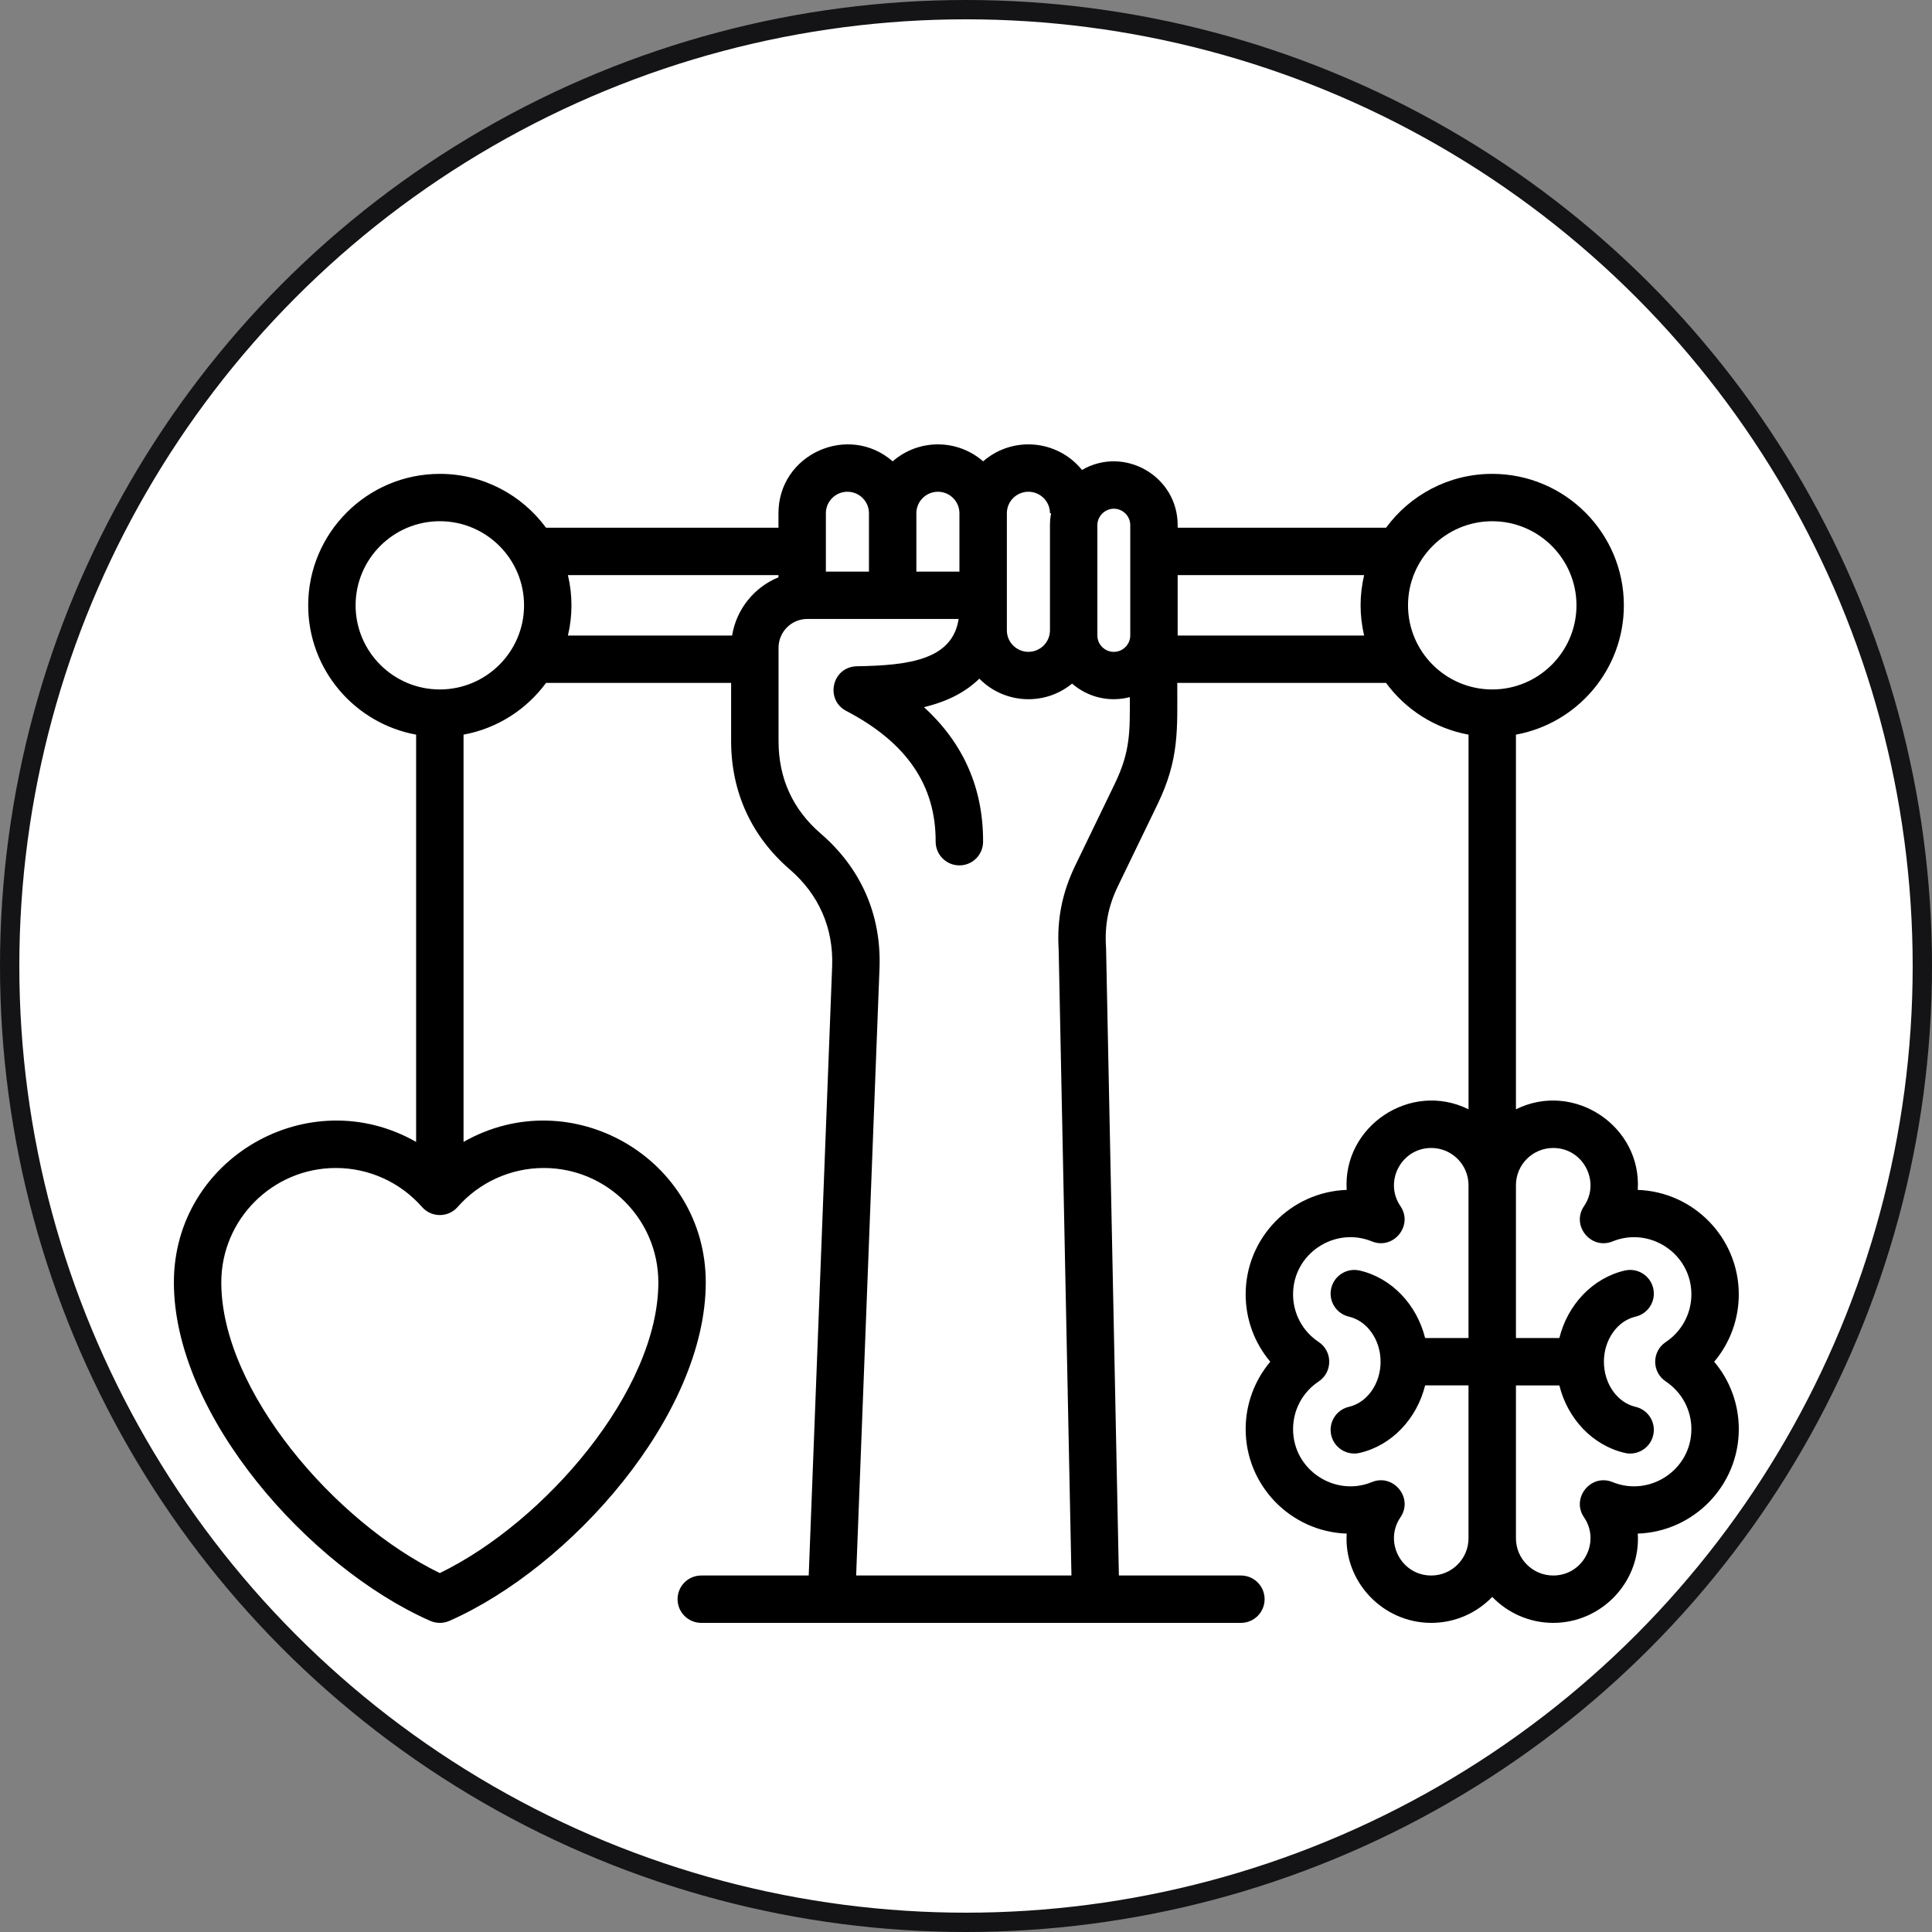 <svg xmlns="http://www.w3.org/2000/svg" fill="none" viewBox="0 0 100 100" height="100" width="100">
<rect x="0" y="0" width="100" height="100" fill="#808080" stroke="none"/>
<circle stroke="#141416" fill="white" r="49.5" cy="50" cx="50"></circle>
<path fill="black" d="M86.221 71.504C87.049 72.055 87.546 72.977 87.546 73.97C87.546 76.088 85.384 77.497 83.466 76.713C82.346 76.255 81.307 77.54 81.99 78.538C82.854 79.801 81.949 81.548 80.394 81.548C79.331 81.548 78.465 80.684 78.465 79.621V71.709H80.712C81.136 73.429 82.43 74.816 84.098 75.203C84.746 75.357 85.415 74.955 85.57 74.287C85.724 73.627 85.313 72.968 84.653 72.817C83.705 72.596 83.018 71.616 83.018 70.483C83.018 69.352 83.705 68.372 84.653 68.15C85.313 67.998 85.724 67.338 85.57 66.68C85.417 66.021 84.757 65.609 84.098 65.763C82.43 66.15 81.136 67.538 80.712 69.257H78.465V61.345C78.465 60.283 79.331 59.419 80.394 59.419C81.95 59.419 82.853 61.167 81.99 62.429C81.306 63.428 82.347 64.71 83.466 64.255C85.393 63.471 87.546 64.886 87.546 66.997C87.546 67.99 87.049 68.912 86.221 69.463C85.49 69.948 85.489 71.018 86.221 71.504ZM74.081 81.548C72.528 81.548 71.621 79.803 72.486 78.537C73.174 77.531 72.118 76.255 71.008 76.713C69.111 77.495 66.929 76.1 66.929 73.97C66.929 72.977 67.424 72.055 68.256 71.504C68.982 71.021 68.983 69.945 68.256 69.462C67.424 68.912 66.929 67.99 66.929 66.996C66.929 64.883 69.087 63.471 71.008 64.254C72.127 64.711 73.168 63.427 72.486 62.429C71.621 61.164 72.528 59.419 74.081 59.419C75.146 59.419 76.01 60.283 76.01 61.345V69.257H73.764C73.338 67.537 72.044 66.15 70.378 65.763C69.719 65.611 69.058 66.02 68.904 66.68C68.751 67.338 69.161 67.997 69.822 68.15C70.77 68.371 71.459 69.352 71.459 70.483C71.459 71.615 70.77 72.596 69.822 72.817C69.162 72.968 68.751 73.627 68.904 74.287C69.058 74.951 69.728 75.357 70.378 75.202C72.044 74.816 73.338 73.428 73.764 71.708H76.01V79.621C76.01 80.683 75.146 81.548 74.081 81.548ZM72.879 31.332C72.879 28.931 74.834 26.979 77.238 26.979C79.642 26.979 81.598 28.931 81.598 31.332C81.598 33.732 79.642 35.686 77.238 35.686C74.834 35.686 72.879 33.732 72.879 31.332ZM60.956 32.896V29.768H70.607C70.363 30.809 70.363 31.855 70.607 32.896H60.956ZM57.701 40.568L55.656 44.797C54.973 46.211 54.698 47.598 54.797 49.163L55.458 81.548H44.314L45.524 50.093C45.62 47.35 44.568 44.947 42.481 43.146C41.032 41.896 40.298 40.286 40.298 38.362V33.523C40.298 32.706 40.965 32.038 41.783 32.038H49.619C49.299 34.13 47.096 34.443 44.368 34.485C43.057 34.505 42.692 36.218 43.799 36.796C46.927 38.43 48.441 40.643 48.429 43.563C48.428 44.239 48.976 44.792 49.658 44.792C50.335 44.792 50.882 44.247 50.884 43.571C50.895 40.797 49.866 38.463 47.823 36.602C49.044 36.31 49.981 35.822 50.69 35.127C51.984 36.441 54.066 36.553 55.491 35.383C56.304 36.088 57.409 36.364 58.48 36.082C58.48 37.825 58.524 38.866 57.701 40.568ZM29.395 29.768H40.292V29.881C39.044 30.392 38.114 31.527 37.893 32.897H29.395C29.641 31.866 29.641 30.797 29.395 29.768ZM43.862 25.453C44.476 25.453 44.977 25.951 44.977 26.565V29.587H42.747V26.565C42.747 25.951 43.248 25.453 43.862 25.453ZM48.546 25.453C49.161 25.453 49.66 25.951 49.66 26.565V29.587H47.431V26.565C47.431 25.951 47.932 25.453 48.546 25.453ZM53.23 25.453C52.616 25.453 52.115 25.951 52.115 26.565V32.627C52.115 33.241 52.616 33.739 53.23 33.739C53.845 33.739 54.346 33.241 54.346 32.627V27.181C54.346 26.97 54.366 26.765 54.406 26.565H54.346C54.346 25.951 53.845 25.453 53.23 25.453ZM57.651 26.331C57.189 26.331 56.799 26.72 56.799 27.181V32.889C56.799 33.358 57.181 33.74 57.651 33.74C58.12 33.74 58.502 33.358 58.502 32.889V27.181C58.502 26.714 58.12 26.331 57.651 26.331ZM22.765 35.686C20.361 35.686 18.406 33.732 18.406 31.332C18.406 28.931 20.361 26.978 22.765 26.978C25.169 26.978 27.125 28.931 27.125 31.332C27.125 33.732 25.169 35.686 22.765 35.686ZM34.076 66.376C34.076 71.97 28.206 78.779 22.765 81.422C17.326 78.779 11.454 71.97 11.454 66.376C11.454 63.111 14.115 60.455 17.385 60.455C19.091 60.455 20.716 61.19 21.843 62.473C22.332 63.031 23.2 63.03 23.688 62.473C24.816 61.19 26.441 60.455 28.147 60.455C31.417 60.455 34.076 63.111 34.076 66.376ZM89.999 66.996C89.999 64.077 87.672 61.689 84.77 61.589C84.984 58.291 81.465 55.932 78.465 57.417V38.025C81.638 37.446 84.051 34.666 84.051 31.332C84.051 27.58 80.996 24.527 77.238 24.527C74.983 24.527 72.981 25.627 71.741 27.316H60.956V27.181C60.956 24.645 58.198 23.055 56.003 24.324C54.731 22.754 52.415 22.55 50.887 23.878C49.543 22.708 47.548 22.709 46.205 23.878C43.91 21.881 40.293 23.509 40.293 26.565V27.316H28.262C27.021 25.627 25.021 24.527 22.766 24.527C19.009 24.527 15.952 27.58 15.952 31.332C15.952 34.666 18.365 37.446 21.538 38.025V59.105C15.99 55.941 9 59.94 9 66.376C9 73.253 15.994 81.129 22.269 83.896C22.588 84.034 22.944 84.034 23.261 83.896C29.538 81.129 36.53 73.253 36.53 66.376C36.53 59.945 29.552 55.94 23.993 59.105V38.025C25.737 37.706 27.252 36.723 28.262 35.348H37.843V38.362C37.843 40.992 38.894 43.289 40.878 45.001C42.382 46.298 43.142 48.031 43.072 50.003L41.859 81.548H36.299C35.619 81.548 35.071 82.096 35.071 82.773C35.071 83.45 35.619 84 36.299 84H64.229C64.909 84 65.456 83.45 65.456 82.773C65.456 82.096 64.909 81.548 64.229 81.548H57.913L57.25 49.087C57.25 49.069 57.249 49.05 57.247 49.033C57.173 47.881 57.363 46.904 57.865 45.864L59.912 41.633C61.048 39.284 60.935 37.766 60.935 35.348H71.742C72.751 36.723 74.267 37.706 76.011 38.025V57.417C73.004 55.929 69.492 58.301 69.705 61.589C66.805 61.689 64.475 64.077 64.475 66.996C64.475 68.291 64.937 69.52 65.749 70.483C64.937 71.447 64.475 72.676 64.475 73.97C64.475 76.891 66.805 79.279 69.705 79.379C69.546 81.839 71.552 84 74.082 84C75.321 84 76.44 83.483 77.239 82.655C78.035 83.482 79.157 84 80.395 84C82.919 84 84.931 81.849 84.771 79.379C87.672 79.279 90 76.891 90 73.97C90 72.676 89.541 71.447 88.726 70.483C89.54 69.52 89.999 68.291 89.999 66.996Z" clip-rule="evenodd" fill-rule="evenodd"></path>
</svg>
